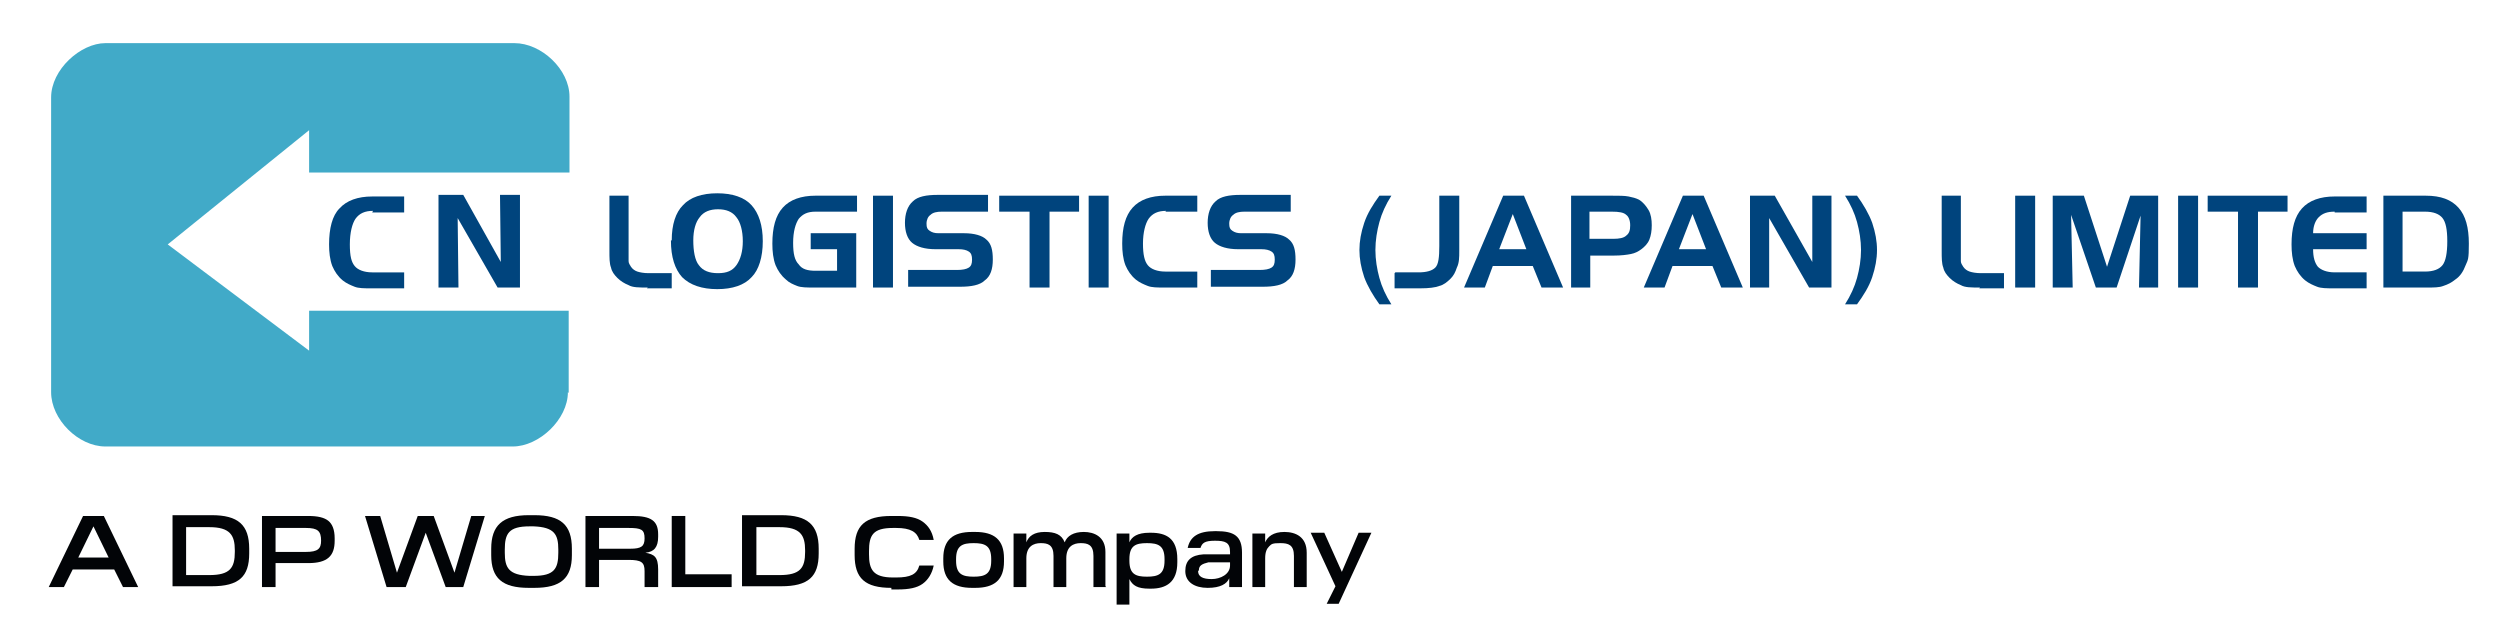 <?xml version="1.0" encoding="UTF-8"?>
<svg xmlns="http://www.w3.org/2000/svg" version="1.1" viewBox="0 0 313 80">
  <defs>
    <style>
      .cls-1 {
        fill: #00447d;
      }

      .cls-2 {
        fill: #020407;
      }

      .cls-3 {
        fill: #41aac8;
      }
    </style>
  </defs>
  <!-- Generator: Adobe Illustrator 28.7.1, SVG Export Plug-In . SVG Version: 1.2.0 Build 142)  -->
  <g>
    <g id="_レイヤー_1" data-name="レイヤー_1">
      <g>
        <g>
          <path class="cls-2" d="M17.3,73.5h-1.9l-1.1-2.2h-5.2l-1.1,2.2h-1.9l4.3-8.9h2.6l4.3,8.9ZM11.7,65.9l-1.9,3.9h3.8l-1.9-3.9h0Z"/>
          <path class="cls-2" d="M31.2,69.3c0,2.9-1.3,4.1-4.7,4.1h-4.9v-8.9h4.9c3.3,0,4.7,1.2,4.7,4.2v.5ZM23.3,66.1v5.9h2.9c2.6,0,3.2-.9,3.2-2.9v-.2c0-1.9-.6-2.9-3.2-2.9h-2.9Z"/>
          <path class="cls-2" d="M34.5,73.5h-1.7v-8.9h5.8c1.2,0,2,.2,2.5.6.5.4.8,1.1.8,2.2v.3c0,1.9-.9,2.8-3.3,2.8h-4.1v2.9ZM34.5,66.1v3h3.8c1.5,0,1.9-.4,1.9-1.4h0c0-1.2-.4-1.6-1.9-1.6h-3.8Z"/>
          <path class="cls-2" d="M58.1,73.5h-2.3l-2.5-6.8-2.5,6.8h-2.4l-2.7-8.9h1.9l2.1,7.1h0l2.6-7.1h2l2.6,7.1h0l2.1-7.1h1.7l-2.7,8.9Z"/>
          <path class="cls-2" d="M66.2,73.6c-3.3,0-4.7-1.2-4.7-4.1v-.8c0-2.9,1.4-4.2,4.7-4.2h.7c3.3,0,4.7,1.2,4.7,4.2v.8c0,2.9-1.4,4.1-4.7,4.1h-.7ZM66.8,72.1c2.6,0,3.1-.9,3.1-2.9v-.4c0-1.9-.5-2.8-3.1-2.9h-.5c-2.6,0-3.1.9-3.1,2.9v.4c0,1.9.5,2.8,3.1,2.9h.5Z"/>
          <path class="cls-2" d="M75,73.5h-1.7v-8.9h5.9c2.3,0,3.2.6,3.2,2.3v.3c0,1.3-.5,1.9-1.6,2h0c1.1.2,1.6.5,1.6,2.1v2.2h-1.7v-2c0-1.1-.4-1.4-2-1.4h-3.7v3.4ZM75,66.1v2.6h3.9c1.4,0,1.8-.3,1.8-1.3h0c0-1.1-.4-1.3-2-1.3h-3.7Z"/>
          <path class="cls-2" d="M91.6,73.5h-7.5v-8.9h1.7v7.3h5.8v1.5Z"/>
          <path class="cls-2" d="M102.5,69.3c0,2.9-1.3,4.1-4.7,4.1h-4.9v-8.9h4.9c3.3,0,4.7,1.2,4.7,4.2v.5ZM94.7,66.1v5.9h2.9c2.6,0,3.2-.9,3.2-2.9v-.2c0-1.9-.6-2.9-3.2-2.9h-2.9Z"/>
          <path class="cls-2" d="M111.6,73.6c-3.3,0-4.6-1.2-4.6-4.1v-.8c0-2.9,1.3-4.1,4.6-4.1h.8c1.4,0,2.4.2,3.1.7.7.5,1.2,1.2,1.4,2.3h-1.8c-.3-1-1.1-1.5-2.9-1.5h-.4c-2.5,0-3,.9-3,2.9v.4c0,1.9.5,2.9,3,2.9h.4c1.8,0,2.6-.4,2.9-1.5h1.8c-.2,1-.7,1.8-1.4,2.3-.7.5-1.7.7-3.1.7h-.8Z"/>
          <path class="cls-2" d="M121.7,73.6c-2.4,0-3.6-1-3.6-3.3v-.4c0-2.3,1.2-3.3,3.6-3.3h.4c2.4,0,3.6,1,3.6,3.3v.4c0,2.3-1.2,3.3-3.6,3.3h-.4ZM124.1,70.2v-.2c0-1.7-.8-2-2.2-2s-2.2.3-2.2,2v.2c0,1.7.8,2,2.2,2s2.2-.3,2.2-2Z"/>
          <path class="cls-2" d="M138.5,73.5h-1.6v-3.9c0-1.4-.7-1.6-1.6-1.6s-1.8.4-1.8,1.9v3.6h-1.6v-3.9c0-1.4-.7-1.6-1.6-1.6s-1.8.4-1.8,1.9v3.6h-1.6v-6.7h1.6v1.1h0c.3-.8,1-1.3,2.3-1.3s2.1.3,2.5,1.3h0c.3-.8,1.1-1.3,2.4-1.3s2.7.6,2.7,2.5v4.3Z"/>
          <path class="cls-2" d="M139.8,66.8h1.6v1.1h0c.3-.7,1-1.2,2.5-1.2h.2c1.9,0,3.3.7,3.3,3.3v.4c0,2.5-1.4,3.3-3.3,3.3h-.2c-1.5,0-2.1-.4-2.5-1.2h0v3.2h-1.6v-8.9ZM141.4,70v.2c0,1.7.8,2,2.2,2s2.2-.3,2.2-2v-.2c0-1.7-.8-2-2.2-2s-2.2.3-2.2,2Z"/>
          <path class="cls-2" d="M155.5,73.5h-1.6v-1.1h0c-.3.7-1.1,1.2-2.7,1.2s-2.8-.7-2.8-2.1h0c0-1.3.7-2,2.3-2.1h3.3v-.3c0-1.2-.6-1.4-1.9-1.4s-1.6.3-1.8.9h-1.6c.3-1.4,1.3-2.1,3.4-2.1h.2c2.2,0,3.2.6,3.2,2.7v4.1ZM150,71.5c0,.7.6,1,1.7,1s2.3-.6,2.3-1.7v-.4h-2.7c-.8.2-1.2.4-1.2,1h0Z"/>
          <path class="cls-2" d="M163.6,73.5h-1.6v-3.9c0-1.4-.7-1.6-1.7-1.6s-1.1.1-1.4.4c-.3.3-.5.7-.5,1.5v3.6h-1.6v-6.7h1.6v1.1h0c.3-.7,1-1.3,2.4-1.3s2.8.6,2.8,2.6v4.2Z"/>
          <path class="cls-2" d="M167.8,75.6h-1.7l1.1-2.2-3.1-6.7h1.7l2.2,4.9h0l2.1-4.9h1.6l-4.1,8.9Z"/>
        </g>
        <g>
          <path class="cls-3" d="M71.1,49.1c0,3.4-3.6,6.8-6.9,6.8H13.2c-3.4,0-6.8-3.4-6.8-6.8V12.2c0-3.5,3.7-6.8,6.8-6.8h51.2c3.4,0,6.9,3.3,6.9,6.7v9.5s-32.6,0-32.6,0v-5.3l-17.7,14.3,17.7,13.3v-5s32.5,0,32.5,0v10.3h0Z"/>
          <path class="cls-1" d="M46.7,26.4c-1,0-1.7.3-2.2,1-.4.6-.7,1.7-.7,3.2s.2,2.2.6,2.7c.4.5,1.2.8,2.2.8h4v2h-4.1c-.9,0-1.6,0-2.1-.2-.5-.2-1-.4-1.5-.8-.6-.5-1-1.1-1.3-1.8-.3-.8-.4-1.7-.4-2.7,0-2,.4-3.6,1.3-4.5.9-1,2.3-1.5,4.1-1.5h4v2h-4Z"/>
          <polygon class="cls-1" points="54.9 24.4 58 24.4 62.7 32.8 62.6 24.4 65.1 24.4 65.1 36 62.3 36 57.3 27.3 57.4 36 54.9 36 54.9 24.4 54.9 24.4"/>
          <g>
            <path class="cls-1" d="M81.1,36c-1.1,0-1.9,0-2.4-.3-.5-.2-1-.5-1.4-.9-.4-.4-.7-.8-.8-1.3-.2-.5-.2-1.2-.2-2.1v-6.9h2.4v6.8c0,.7,0,1.1,0,1.4,0,.3.2.5.3.7.2.3.5.5.8.6.3.1.8.2,1.4.2h2.9v1.9h-3.1Z"/>
            <path class="cls-1" d="M84.1,30.1c0-2,.5-3.5,1.4-4.4.9-1,2.4-1.5,4.3-1.5s3.4.5,4.3,1.5c.9,1,1.4,2.5,1.4,4.5s-.5,3.6-1.4,4.5c-.9,1-2.4,1.5-4.3,1.5s-3.4-.5-4.4-1.5c-.9-1-1.4-2.5-1.4-4.6ZM89.9,26.2c-1,0-1.8.3-2.3,1-.5.6-.8,1.6-.8,2.9s.2,2.5.7,3.1c.5.7,1.3,1,2.4,1s1.8-.3,2.3-1c.5-.7.8-1.7.8-3s-.3-2.4-.8-3c-.5-.7-1.3-1-2.3-1Z"/>
            <path class="cls-1" d="M101.5,31.2v-2h5.7v6.8h-5.2c-1,0-1.7,0-2.2-.2-.5-.2-1-.4-1.4-.8-.6-.5-1-1.1-1.3-1.8-.3-.8-.4-1.7-.4-2.7,0-2,.4-3.5,1.3-4.5.9-1,2.3-1.5,4.1-1.5h5.2v2h-5.2c-1,0-1.6.3-2.1.9-.4.6-.7,1.6-.7,3s.2,2.2.7,2.7c.4.6,1.1.8,2.1.8h2.7v-2.7h-3.2Z"/>
            <path class="cls-1" d="M111.8,36h-2.5v-11.5h2.5v11.5Z"/>
            <path class="cls-1" d="M123.9,26.5h-6c-.6,0-1.1.1-1.4.4-.3.2-.5.6-.5,1.1s.1.7.4.9c.3.2.6.3,1.1.3h3.2c1.3,0,2.3.3,2.8.8.6.5.8,1.3.8,2.5s-.3,2.1-1,2.6c-.6.6-1.7.8-3.1.8h-6.5v-2.1h6.1c.7,0,1.2-.1,1.5-.3.3-.2.4-.5.4-1s-.1-.8-.4-1-.7-.3-1.3-.3h-2.9c-1.3,0-2.3-.3-2.9-.8-.6-.5-.9-1.4-.9-2.5s.3-2.1,1-2.7c.6-.6,1.7-.8,3.1-.8h6.3v2.1Z"/>
            <path class="cls-1" d="M128.8,26.5h-3.7v-2h10v2h-3.7v9.5h-2.5v-9.5Z"/>
            <path class="cls-1" d="M138.8,36h-2.5v-11.5h2.5v11.5Z"/>
            <path class="cls-1" d="M146,26.4c-1,0-1.7.3-2.2,1-.4.6-.7,1.7-.7,3.1s.2,2.2.6,2.7c.4.5,1.2.8,2.2.8h4v2h-4.1c-.9,0-1.6,0-2.1-.2-.5-.2-1-.4-1.5-.8-.6-.5-1-1.1-1.3-1.8-.3-.8-.4-1.7-.4-2.7,0-2,.4-3.5,1.3-4.5.9-1,2.3-1.5,4.1-1.5h4v2h-4Z"/>
            <path class="cls-1" d="M161.8,26.5h-6c-.6,0-1.1.1-1.4.4-.3.2-.5.6-.5,1.1s.1.7.4.9c.3.2.6.3,1.1.3h3.2c1.3,0,2.3.3,2.8.8.6.5.8,1.3.8,2.5s-.3,2.1-1,2.6c-.6.6-1.7.8-3.1.8h-6.5v-2.1h6.1c.7,0,1.2-.1,1.5-.3.3-.2.4-.5.4-1s-.1-.8-.4-1-.7-.3-1.3-.3h-2.9c-1.3,0-2.3-.3-2.9-.8-.6-.5-.9-1.4-.9-2.5s.3-2.1,1-2.7c.6-.6,1.7-.8,3.1-.8h6.3v2.1Z"/>
            <path class="cls-1" d="M174.2,24.5c-.7,1.1-1.2,2.2-1.5,3.3-.3,1.1-.5,2.3-.5,3.5s.2,2.4.5,3.5c.3,1.1.8,2.2,1.5,3.3h-1.5c-.8-1.1-1.5-2.3-1.9-3.4-.4-1.2-.6-2.3-.6-3.4s.2-2.2.6-3.4c.4-1.2,1.1-2.3,1.9-3.4h1.5Z"/>
            <path class="cls-1" d="M174.7,34.1h2.9c1,0,1.7-.2,2.1-.6.4-.4.5-1.3.5-2.7v-6.3h2.5v6.9c0,.8,0,1.5-.3,2.1-.2.6-.4,1-.8,1.4-.4.4-.9.8-1.4.9-.5.2-1.3.3-2.4.3h-3.2v-1.9Z"/>
            <path class="cls-1" d="M188.2,24.5h2.6l4.9,11.5h-2.7l-1.1-2.7h-5l-1,2.7h-2.6l4.9-11.5ZM189.4,26.8l-1.7,4.4h3.4l-1.7-4.4Z"/>
            <path class="cls-1" d="M196.5,24.5h5.3c.9,0,1.6,0,2.1.1s.9.2,1.3.4c.5.3.9.8,1.2,1.3.3.5.4,1.2.4,1.9s-.1,1.3-.3,1.8c-.2.5-.6.9-1,1.2-.4.3-.8.5-1.3.6-.5.1-1.2.2-2.2.2h-2.9v4h-2.4v-11.5ZM201.8,26.5h-2.8v3.4h3c.7,0,1.3-.1,1.6-.4.4-.3.5-.7.5-1.3s-.2-1.1-.5-1.3c-.3-.3-.9-.4-1.8-.4Z"/>
            <path class="cls-1" d="M210.7,24.5h2.6l4.9,11.5h-2.7l-1.1-2.7h-5l-1,2.7h-2.6l4.9-11.5ZM211.9,26.8l-1.7,4.4h3.4l-1.7-4.4Z"/>
            <path class="cls-1" d="M219.1,24.5h3.1l4.7,8.3v-8.3c-.1,0,2.4,0,2.4,0v11.5h-2.8l-5-8.7v8.7c.1,0-2.4,0-2.4,0v-11.5Z"/>
            <path class="cls-1" d="M231,24.5h1.5c.8,1.1,1.5,2.3,1.9,3.4.4,1.2.6,2.3.6,3.4s-.2,2.2-.6,3.4-1.1,2.3-1.9,3.4h-1.5c.7-1.1,1.2-2.2,1.5-3.3.3-1.1.5-2.3.5-3.5s-.2-2.4-.5-3.5c-.3-1.1-.8-2.2-1.5-3.3Z"/>
            <path class="cls-1" d="M247.9,36c-1.1,0-1.9,0-2.4-.3-.5-.2-1-.5-1.4-.9-.4-.4-.7-.8-.8-1.3-.2-.5-.2-1.2-.2-2.1v-6.9h2.4v6.8c0,.7,0,1.1,0,1.4,0,.3.2.5.3.7.2.3.5.5.8.6.3.1.8.2,1.4.2h2.9v1.9h-3.1Z"/>
            <path class="cls-1" d="M254.8,36h-2.5v-11.5h2.5v11.5Z"/>
            <path class="cls-1" d="M257.3,24.5h3.6l2.9,8.9,2.9-8.9h3.5v11.5h-2.4l.2-9-3,9h-2.6l-3.1-9.1.2,9.1h-2.5v-11.5Z"/>
            <path class="cls-1" d="M275.2,36h-2.5v-11.5h2.5v11.5Z"/>
            <path class="cls-1" d="M280.1,26.5h-3.7v-2h10v2h-3.7v9.5h-2.5v-9.5Z"/>
            <path class="cls-1" d="M292.3,26.5c-.9,0-1.5.2-2,.7-.4.4-.7,1.1-.7,2h6.7v2h-6.7c0,1,.2,1.7.6,2.2.4.4,1.1.7,2.1.7h4v2h-4.1c-.9,0-1.6,0-2.1-.2-.5-.2-1-.4-1.5-.8-.6-.5-1-1.1-1.3-1.8-.3-.8-.4-1.7-.4-2.7,0-2,.4-3.5,1.3-4.5.9-1,2.3-1.5,4.1-1.5h4v2h-4Z"/>
            <path class="cls-1" d="M298.4,24.5h5.3c1.9,0,3.2.5,4.1,1.5s1.3,2.5,1.3,4.5-.1,2-.4,2.7c-.3.8-.7,1.4-1.3,1.8-.5.4-.9.6-1.5.8-.5.2-1.2.2-2.1.2h-5.4v-11.5ZM303.6,26.5h-2.8v7.5h2.8c1.1,0,1.8-.3,2.2-.8.4-.5.6-1.5.6-3s-.2-2.4-.6-2.9c-.4-.5-1.1-.8-2.2-.8Z"/>
          </g>
        </g>
      </g>
    </g>
  </g>
</svg>